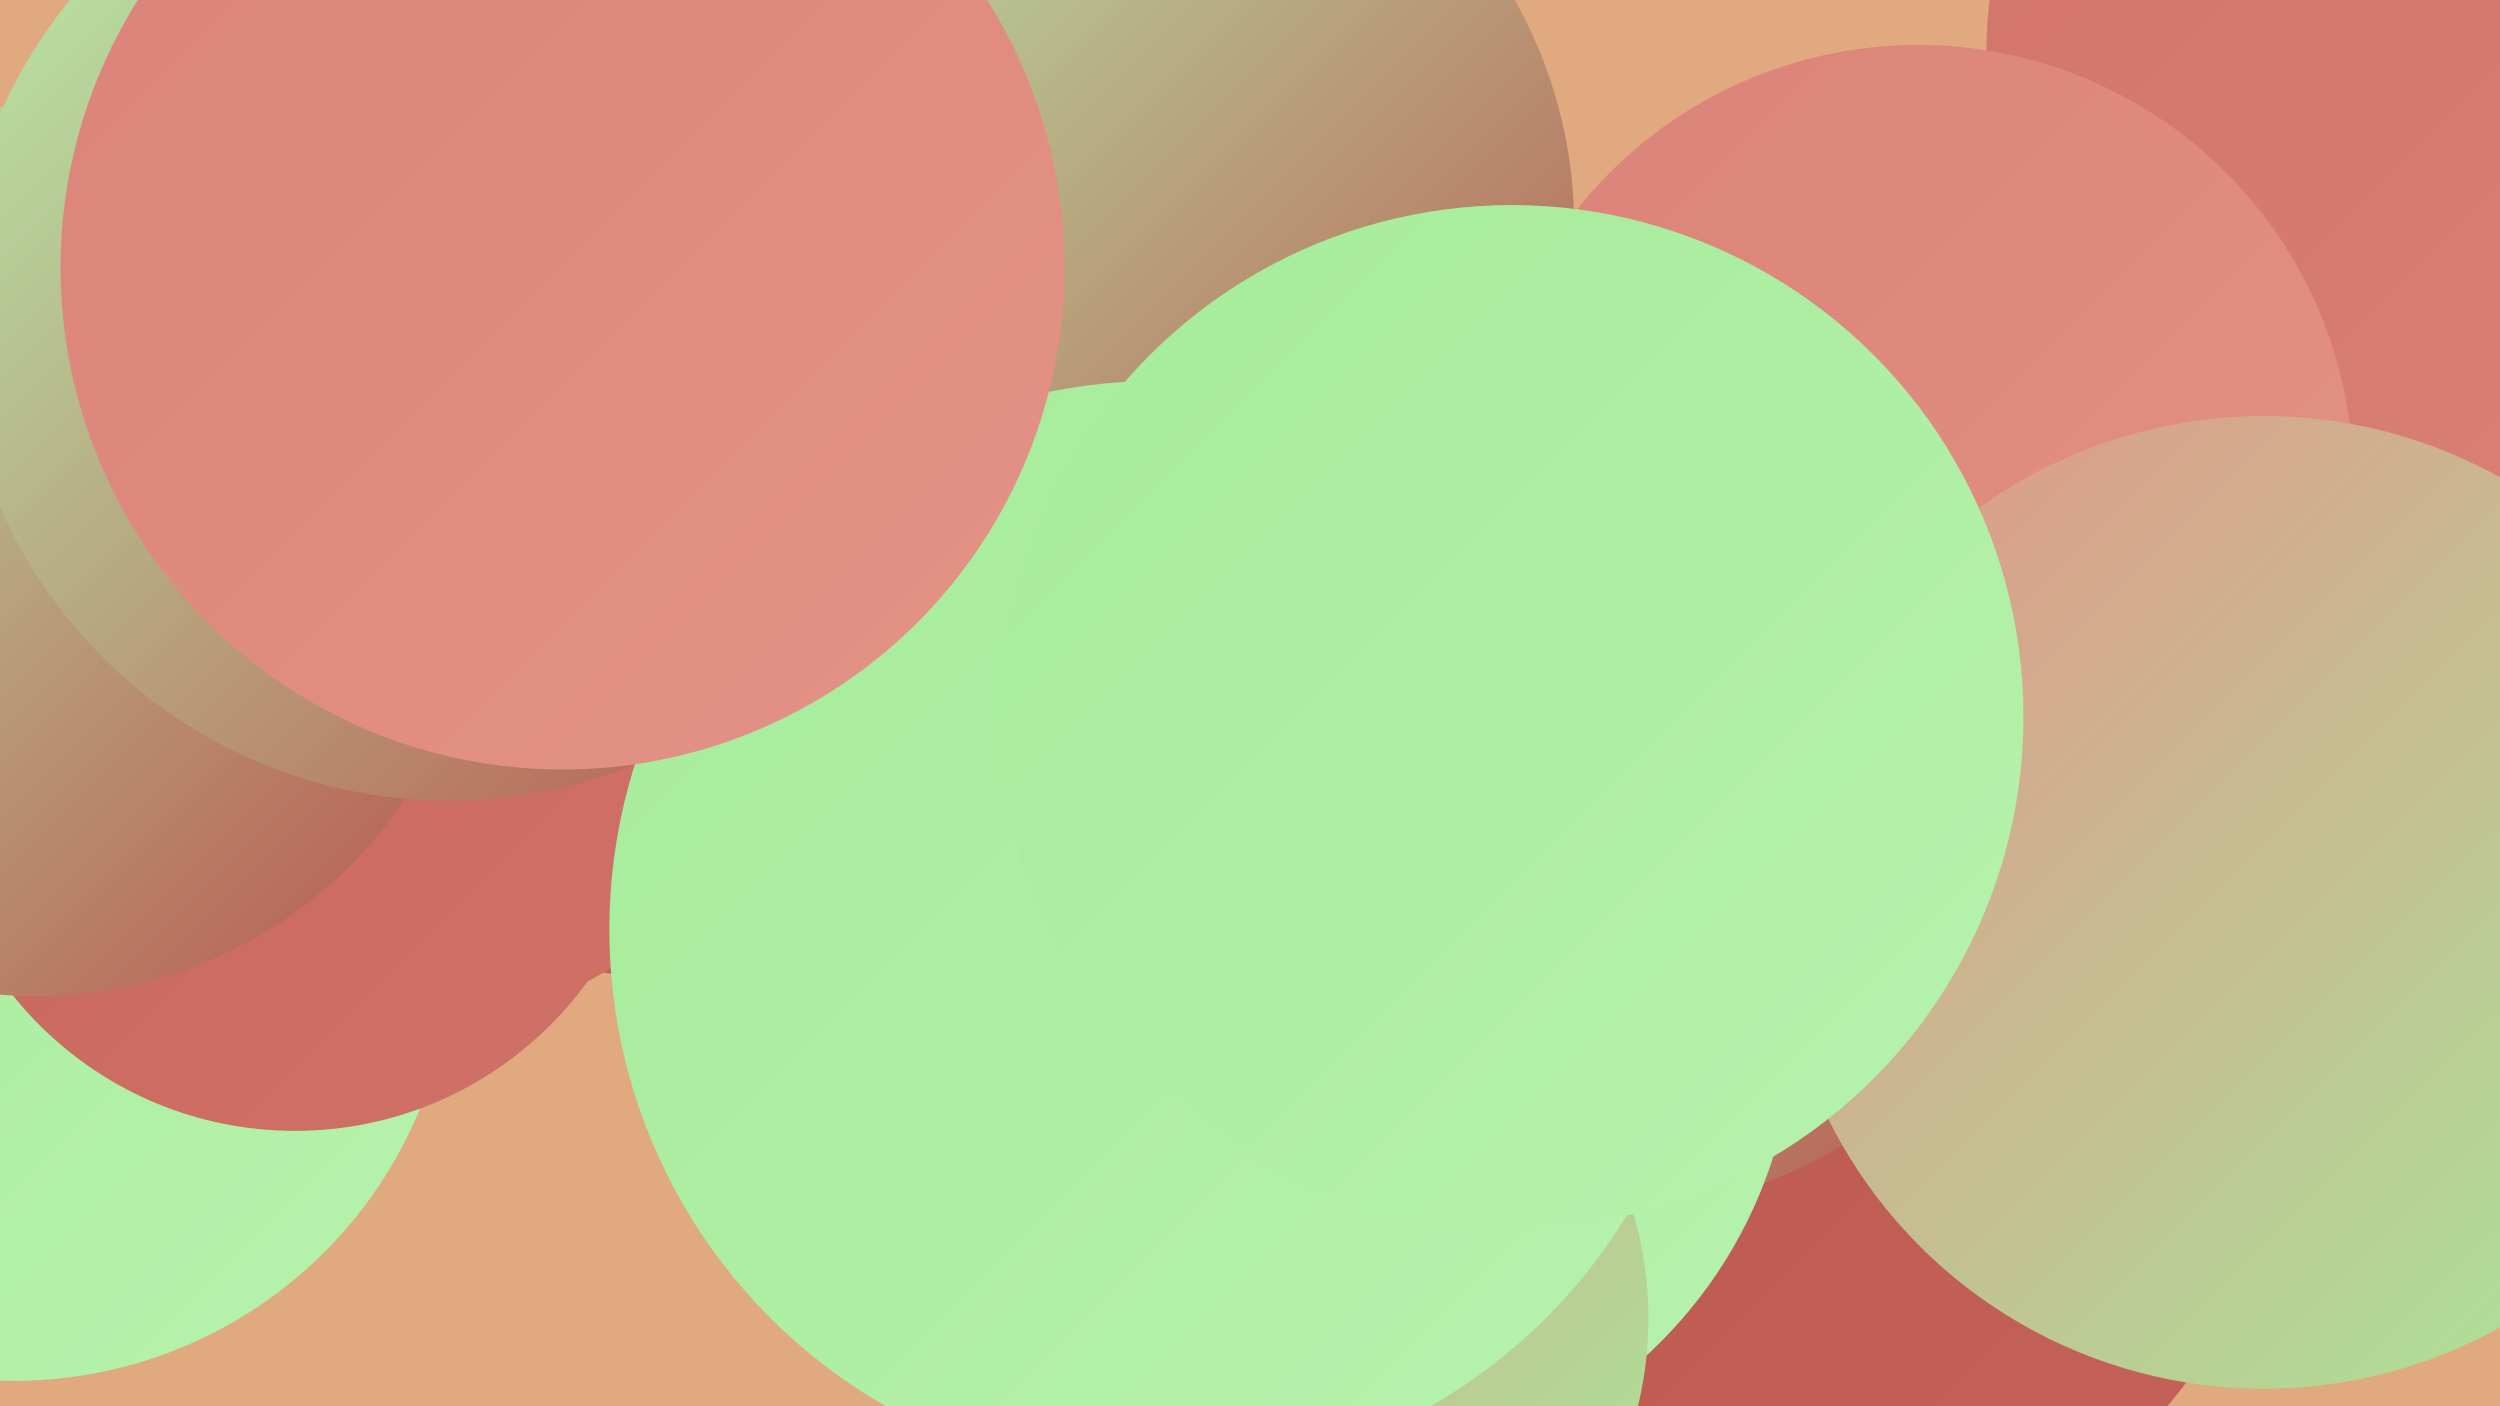 <?xml version="1.0" encoding="UTF-8"?><svg width="1280" height="720" xmlns="http://www.w3.org/2000/svg"><defs><linearGradient id="grad0" x1="0%" y1="0%" x2="100%" y2="100%"><stop offset="0%" style="stop-color:#b8554d;stop-opacity:1" /><stop offset="100%" style="stop-color:#c5635a;stop-opacity:1" /></linearGradient><linearGradient id="grad1" x1="0%" y1="0%" x2="100%" y2="100%"><stop offset="0%" style="stop-color:#c5635a;stop-opacity:1" /><stop offset="100%" style="stop-color:#d17268;stop-opacity:1" /></linearGradient><linearGradient id="grad2" x1="0%" y1="0%" x2="100%" y2="100%"><stop offset="0%" style="stop-color:#d17268;stop-opacity:1" /><stop offset="100%" style="stop-color:#db8277;stop-opacity:1" /></linearGradient><linearGradient id="grad3" x1="0%" y1="0%" x2="100%" y2="100%"><stop offset="0%" style="stop-color:#db8277;stop-opacity:1" /><stop offset="100%" style="stop-color:#e49388;stop-opacity:1" /></linearGradient><linearGradient id="grad4" x1="0%" y1="0%" x2="100%" y2="100%"><stop offset="0%" style="stop-color:#e49388;stop-opacity:1" /><stop offset="100%" style="stop-color:#a5eb9a;stop-opacity:1" /></linearGradient><linearGradient id="grad5" x1="0%" y1="0%" x2="100%" y2="100%"><stop offset="0%" style="stop-color:#a5eb9a;stop-opacity:1" /><stop offset="100%" style="stop-color:#b7f2ad;stop-opacity:1" /></linearGradient><linearGradient id="grad6" x1="0%" y1="0%" x2="100%" y2="100%"><stop offset="0%" style="stop-color:#b7f2ad;stop-opacity:1" /><stop offset="100%" style="stop-color:#b8554d;stop-opacity:1" /></linearGradient></defs><rect width="1280" height="720" fill="#e0a980" /><circle cx="347" cy="262" r="239" fill="url(#grad0)" /><circle cx="7" cy="482" r="225" fill="url(#grad5)" /><circle cx="926" cy="564" r="241" fill="url(#grad0)" /><circle cx="180" cy="270" r="262" fill="url(#grad1)" /><circle cx="829" cy="403" r="216" fill="url(#grad6)" /><circle cx="179" cy="131" r="188" fill="url(#grad2)" /><circle cx="684" cy="521" r="235" fill="url(#grad5)" /><circle cx="407" cy="125" r="209" fill="url(#grad5)" /><circle cx="151" cy="394" r="185" fill="url(#grad1)" /><circle cx="1255" cy="28" r="238" fill="url(#grad2)" /><circle cx="653" cy="675" r="191" fill="url(#grad4)" /><circle cx="18" cy="282" r="228" fill="url(#grad6)" /><circle cx="318" cy="86" r="197" fill="url(#grad1)" /><circle cx="570" cy="116" r="236" fill="url(#grad6)" /><circle cx="982" cy="246" r="223" fill="url(#grad3)" /><circle cx="593" cy="476" r="281" fill="url(#grad5)" /><circle cx="1159" cy="462" r="249" fill="url(#grad4)" /><circle cx="230" cy="159" r="251" fill="url(#grad6)" /><circle cx="288" cy="137" r="257" fill="url(#grad3)" /><circle cx="774" cy="367" r="262" fill="url(#grad5)" /></svg>
